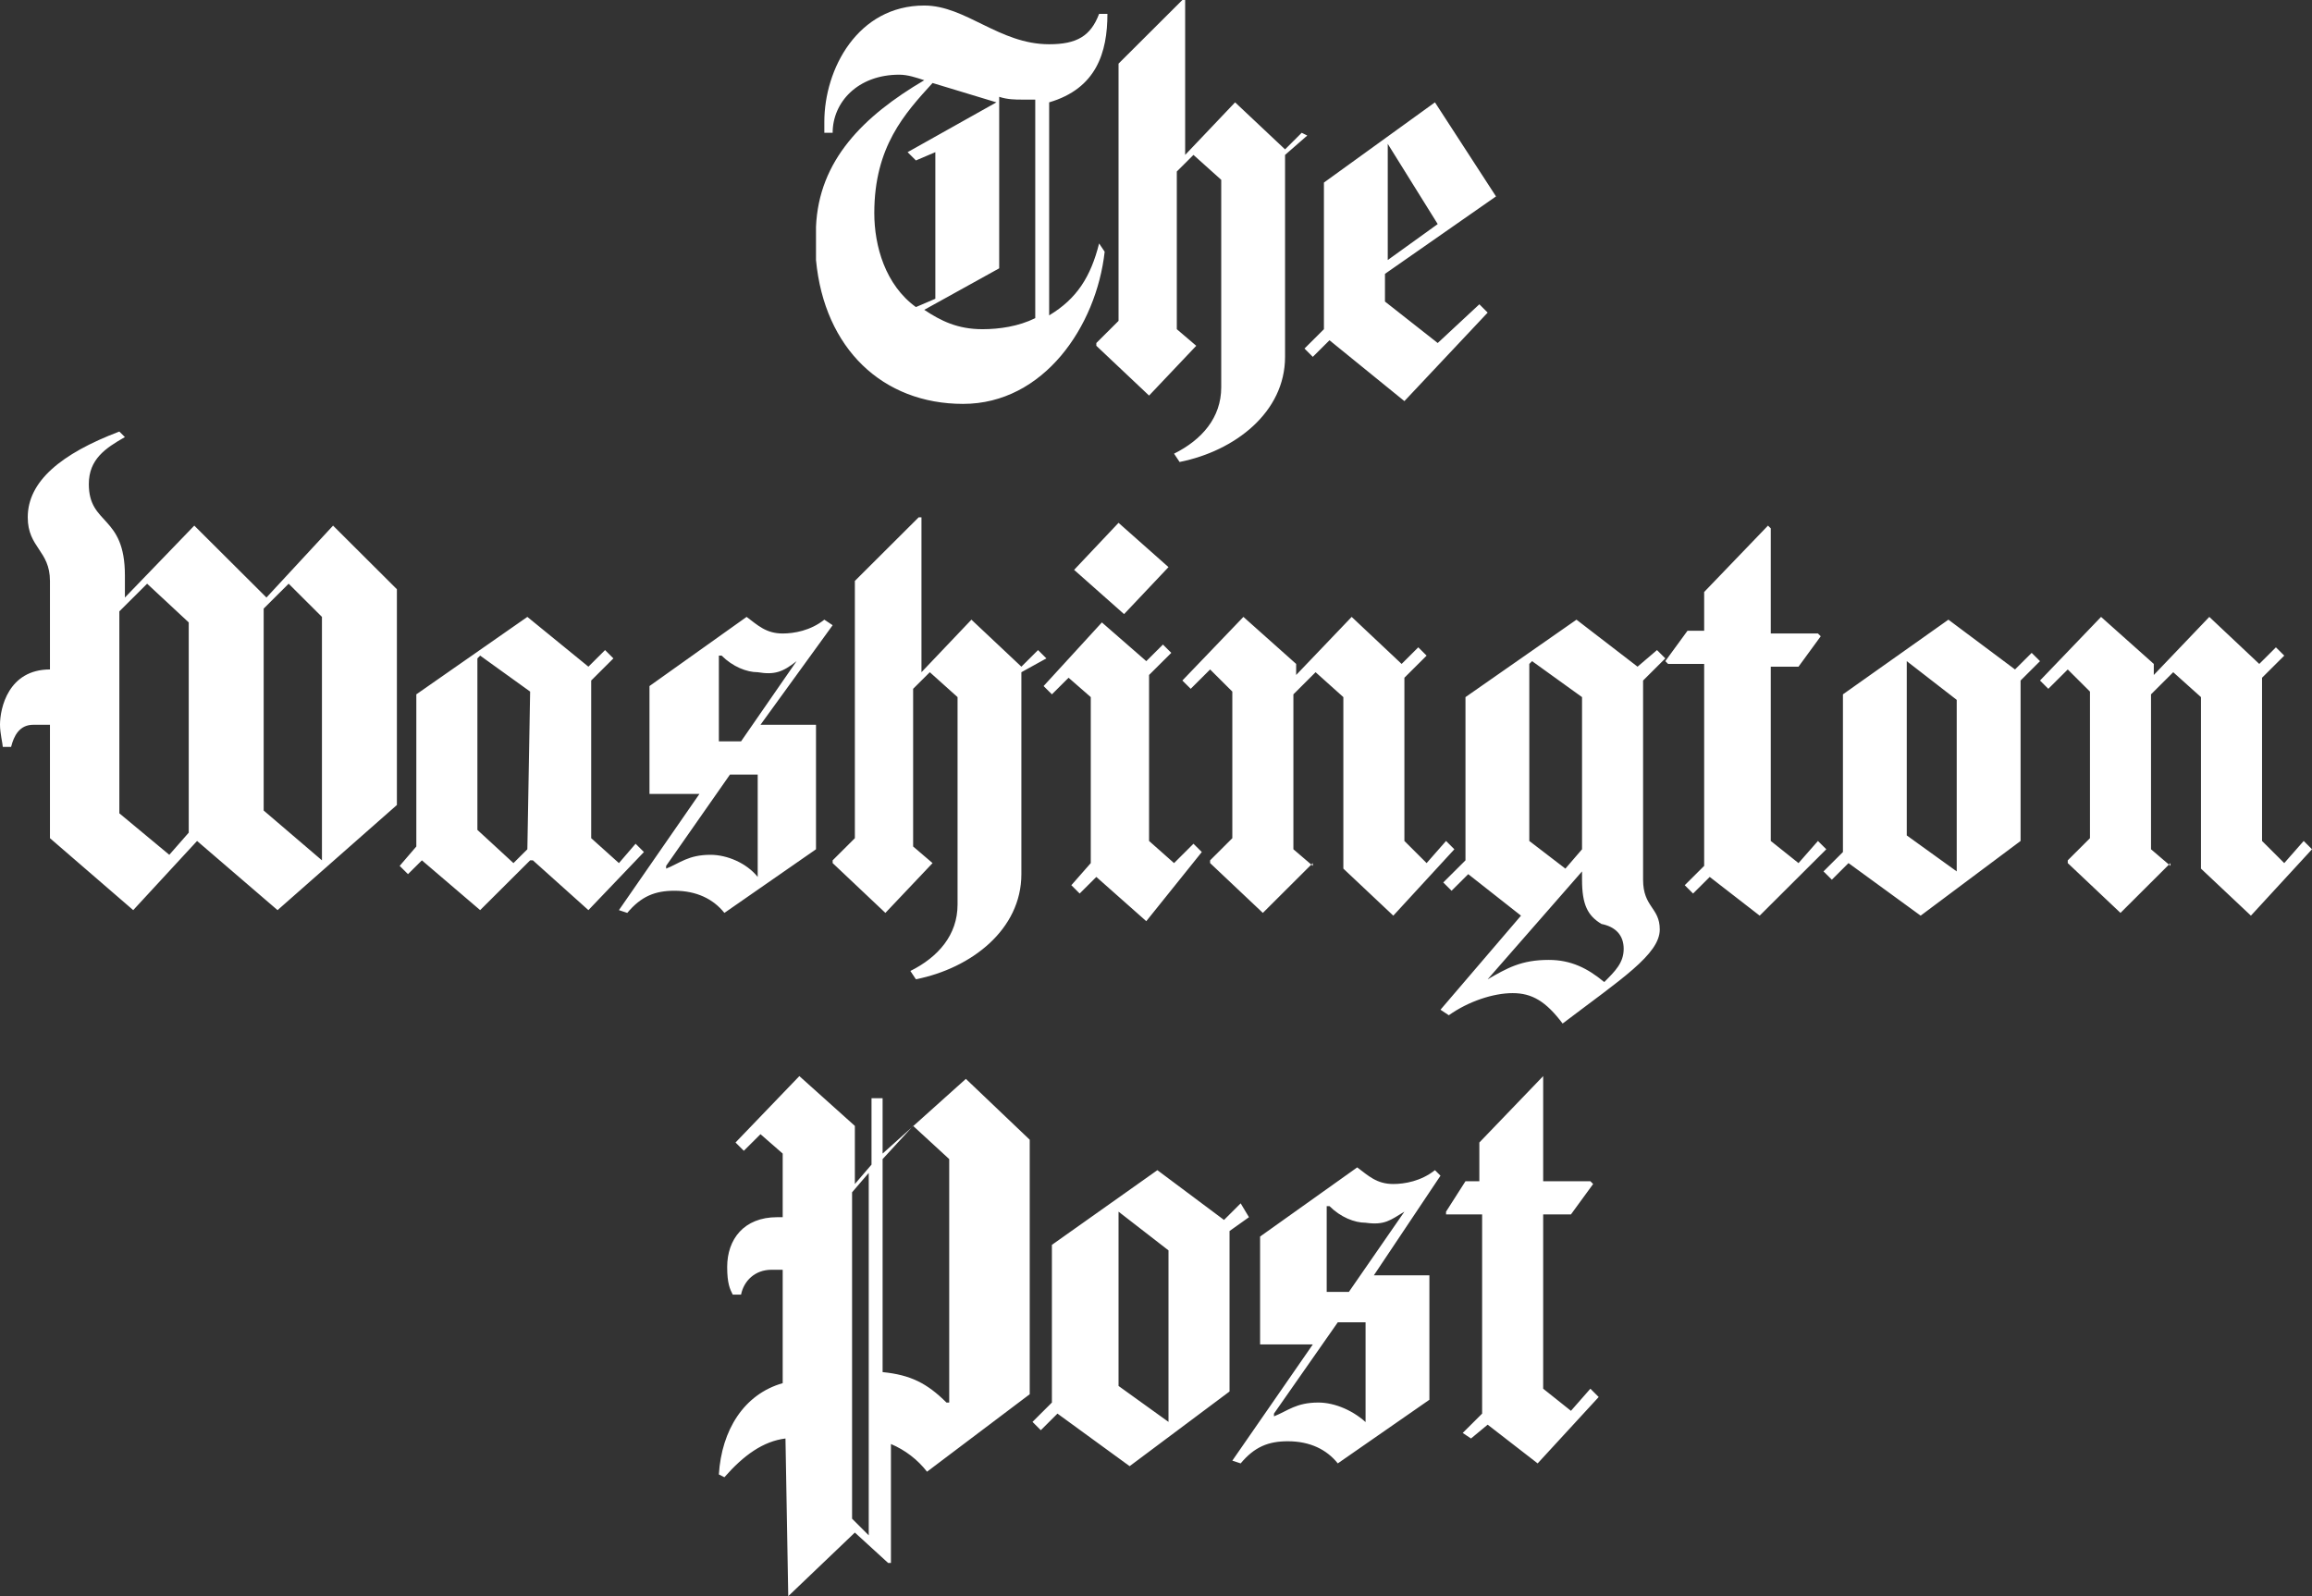 <?xml version="1.0" encoding="UTF-8"?> <svg xmlns="http://www.w3.org/2000/svg" width="84" height="58" viewBox="0 0 84 58" fill="none"><rect x="0" y="0" width="84" height="58" fill="#333333" stroke="none"/> <path d="M6.857 30.256L6.151 31.061L4.336 29.553V22.215L5.345 21.21L6.857 22.617V30.256ZM11.697 31.262L9.58 29.452V22.114L10.487 21.21L11.697 22.416V31.262ZM14.42 29.251V21.411L12.101 19.099L9.681 21.712L7.059 19.099L4.538 21.712V20.908C4.538 18.697 3.227 19.099 3.227 17.591C3.227 16.686 3.832 16.284 4.538 15.882L4.336 15.681C2.218 16.485 1.008 17.491 1.008 18.797C1.008 19.903 1.815 20.003 1.815 21.109V24.326C0.303 24.326 0 25.733 0 26.336C0 26.638 0.101 27.04 0.101 27.14H0.403C0.504 26.738 0.706 26.336 1.21 26.336H1.815V30.457L4.84 33.071L7.16 30.558L10.084 33.071L14.42 29.251ZM19.16 30.86L18.655 31.362L17.345 30.156V23.924L17.445 23.823L19.261 25.13L19.16 30.86ZM27.529 31.865C27.126 31.362 26.42 31.061 25.815 31.061C25.008 31.061 24.706 31.362 24.202 31.563V31.463L26.521 28.146H27.529V31.865ZM28.941 24.024L26.924 26.939H26.118V23.823H26.218C26.622 24.225 27.126 24.426 27.529 24.426C28.134 24.527 28.437 24.426 28.941 24.024ZM23.395 30.96L23.092 30.659L22.487 31.362L21.479 30.457V24.728L22.286 23.924L21.983 23.622L21.378 24.225L19.16 22.416L15.126 25.23V30.759L14.521 31.463L14.823 31.764L15.328 31.262L17.445 33.071L19.261 31.262H19.361L21.378 33.071L23.395 30.96ZM30.252 22.718L29.95 22.517C29.445 22.919 28.84 23.019 28.437 23.019C27.832 23.019 27.529 22.718 27.126 22.416L23.597 24.929V28.849H25.412L22.487 33.071L22.79 33.172C23.294 32.569 23.798 32.367 24.504 32.367C25.311 32.367 25.916 32.669 26.319 33.172L29.647 30.86V26.336H27.63L30.252 22.718ZM38.017 23.924L37.714 23.622L37.109 24.225L35.294 22.517L33.479 24.426V18.797H33.378L31.059 21.109V30.457L30.252 31.262V31.362L32.168 33.172L33.882 31.362L33.176 30.759V25.029L33.782 24.426L34.79 25.331V32.87C34.79 33.976 34.084 34.78 33.076 35.282L33.277 35.584C35.294 35.182 37.109 33.775 37.109 31.764V24.426L38.017 23.924ZM43.664 30.96L43.361 30.659L42.656 31.362L41.748 30.558V24.527L42.555 23.723L42.252 23.421L41.647 24.024L40.034 22.617L37.916 24.929L38.218 25.23L38.824 24.627L39.63 25.331V31.362L38.924 32.166L39.227 32.468L39.832 31.865L41.647 33.473L43.664 30.96ZM42.454 20.607L40.639 18.998L39.025 20.707L40.84 22.315L42.454 20.607ZM58.992 34.478C58.992 34.981 58.689 35.282 58.286 35.685C57.681 35.182 57.076 34.88 56.269 34.88C55.261 34.88 54.756 35.182 54.05 35.584L57.479 31.664V31.965C57.479 32.87 57.681 33.272 58.185 33.574C58.689 33.674 58.992 33.976 58.992 34.478ZM57.479 30.86L56.874 31.563L55.563 30.558V24.125L55.664 24.024L57.479 25.331V30.86ZM71.092 31.664L69.277 30.357V24.024L71.092 25.431V31.664ZM52.84 30.86L52.538 30.558L51.832 31.362L51.025 30.558V24.627L51.832 23.823L51.529 23.522L50.924 24.125L49.109 22.416L47.092 24.527V24.125L45.176 22.416L42.958 24.728L43.261 25.029L43.966 24.326L44.773 25.13V30.457L43.966 31.262V31.362L45.882 33.172L47.697 31.362V31.463L46.992 30.86V25.23L47.798 24.426L48.807 25.331V31.563L50.622 33.272L52.84 30.86ZM60.504 23.924L60.202 23.622L59.496 24.225L57.277 22.517L53.244 25.331V31.262L52.437 32.066L52.739 32.367L53.344 31.764L55.261 33.272L52.336 36.69L52.639 36.891C53.344 36.388 54.252 36.087 54.958 36.087C55.664 36.087 56.168 36.388 56.773 37.192C58.891 35.584 60.303 34.679 60.303 33.775C60.303 32.971 59.697 32.971 59.697 31.965V24.728L60.504 23.924ZM66.353 30.86L66.05 30.558L65.344 31.362L64.336 30.558V24.225H65.344L66.151 23.12L66.05 23.019H64.336V19.199L64.235 19.099L61.916 21.511V22.919H61.311L60.504 24.024L60.605 24.125H61.916V31.463L61.21 32.166L61.513 32.468L62.118 31.865L63.933 33.272L66.353 30.86ZM74.118 24.024L73.815 23.723L73.21 24.326L70.79 22.517L66.958 25.23V30.96L66.252 31.664L66.555 31.965L67.16 31.362L69.781 33.272L73.412 30.558V24.728L74.118 24.024ZM84 30.86L83.698 30.558L82.992 31.362L82.185 30.558V24.627L82.992 23.823L82.689 23.522L82.084 24.125L80.269 22.416L78.252 24.527V24.125L76.336 22.416L74.118 24.728L74.42 25.029L75.126 24.326L75.933 25.13V30.457L75.126 31.262V31.362L77.042 33.172L78.857 31.362V31.463L78.151 30.86V25.23L78.958 24.426L79.966 25.331V31.563L81.781 33.272L84 30.86ZM39.933 8.846C39.63 10.052 39.126 10.856 38.118 11.459V3.719C39.832 3.217 40.235 1.91 40.235 0.503H39.933C39.63 1.307 39.126 1.608 38.118 1.608C36.303 1.608 35.092 0.201 33.58 0.201C31.16 0.201 29.95 2.513 29.95 4.423V4.825H30.252C30.252 3.719 31.16 2.714 32.672 2.714C32.975 2.714 33.277 2.815 33.58 2.915C31.361 4.222 29.748 5.83 29.647 8.243V9.449C29.95 12.665 32.067 14.676 34.992 14.676C37.916 14.676 39.832 11.861 40.135 9.147L39.933 8.846ZM31.765 7.74C31.765 5.328 32.874 4.121 33.882 3.016L36.202 3.719L32.975 5.529L33.277 5.83L33.983 5.529V10.856L33.277 11.158C32.168 10.354 31.765 8.946 31.765 7.74ZM37.613 11.56C37.008 11.861 36.303 11.962 35.697 11.962C34.79 11.962 34.185 11.66 33.58 11.258L36.303 9.75V3.518C36.605 3.619 36.908 3.619 37.109 3.619H37.613V11.56ZM52.235 12.464L50.319 10.957V9.951L54.353 7.137L52.135 3.719L48.101 6.634V11.962L47.395 12.665L47.697 12.967L48.303 12.364L51.025 14.575L54.05 11.359L53.748 11.057L52.235 12.464ZM50.42 5.227L52.235 8.142L50.42 9.449V5.227ZM47.294 4.825L46.689 5.428L44.874 3.719L43.059 5.629V0H42.958L40.639 2.312V11.66L39.832 12.464V12.565L41.748 14.374L43.462 12.565L42.756 11.962V6.232L43.361 5.629L44.37 6.534V14.073C44.37 15.178 43.664 15.983 42.656 16.485L42.857 16.787C44.874 16.385 46.689 14.977 46.689 12.967V5.629L47.496 4.925L47.294 4.825ZM32.067 41.917V39.906H31.664V42.319L31.059 43.023V40.912L29.042 39.102L26.723 41.515L27.025 41.816L27.63 41.213L28.437 41.917V44.229H28.235C27.025 44.229 26.42 45.033 26.42 46.038C26.42 46.641 26.521 46.842 26.622 47.043H26.924C27.025 46.541 27.429 46.139 28.034 46.139H28.437V50.26C27.025 50.662 26.218 51.969 26.118 53.577L26.319 53.678C27.025 52.873 27.731 52.371 28.538 52.27L28.639 58L31.059 55.688L32.269 56.794H32.37V52.471C32.886 52.689 33.337 53.035 33.681 53.477L37.412 50.662V41.414L35.092 39.203L32.067 41.917ZM31.563 55.789L30.958 55.185V43.324L31.563 42.62V55.789ZM34.387 50.964C33.681 50.26 33.076 49.958 32.067 49.858V42.118L33.176 40.912L34.487 42.118V50.964H34.387ZM52.135 42.52C51.63 42.922 51.025 43.023 50.622 43.023C50.017 43.023 49.714 42.721 49.311 42.419L45.782 44.932V48.853H47.697L44.773 53.075L45.076 53.175C45.58 52.572 46.084 52.371 46.79 52.371C47.597 52.371 48.202 52.672 48.605 53.175L51.933 50.863V46.34H49.916L52.336 42.721L52.135 42.52ZM49.714 51.768C49.21 51.265 48.504 50.964 47.899 50.964C47.092 50.964 46.79 51.265 46.286 51.466V51.366L48.605 48.048H49.614V51.768H49.714ZM49.008 46.943H48.202V43.827H48.303C48.706 44.229 49.21 44.43 49.614 44.43C50.319 44.53 50.521 44.329 51.025 44.028L49.008 46.943ZM56.067 44.128H57.076L57.882 43.023L57.782 42.922H56.067V39.102L53.748 41.515V42.922H53.244L52.538 44.028V44.128H53.849V51.366L53.143 52.069L53.445 52.27L54.05 51.768L55.866 53.175L58.084 50.763L57.782 50.461L57.076 51.265L56.067 50.461V44.128ZM45.076 43.726L44.471 44.329L42.05 42.52L38.218 45.234V50.964L37.513 51.667L37.815 51.969L38.42 51.366L41.042 53.276L44.672 50.562V44.731L45.378 44.229L45.076 43.726ZM42.454 51.667L40.639 50.361V44.028L42.454 45.435V51.667Z" fill="white"></path> </svg> 